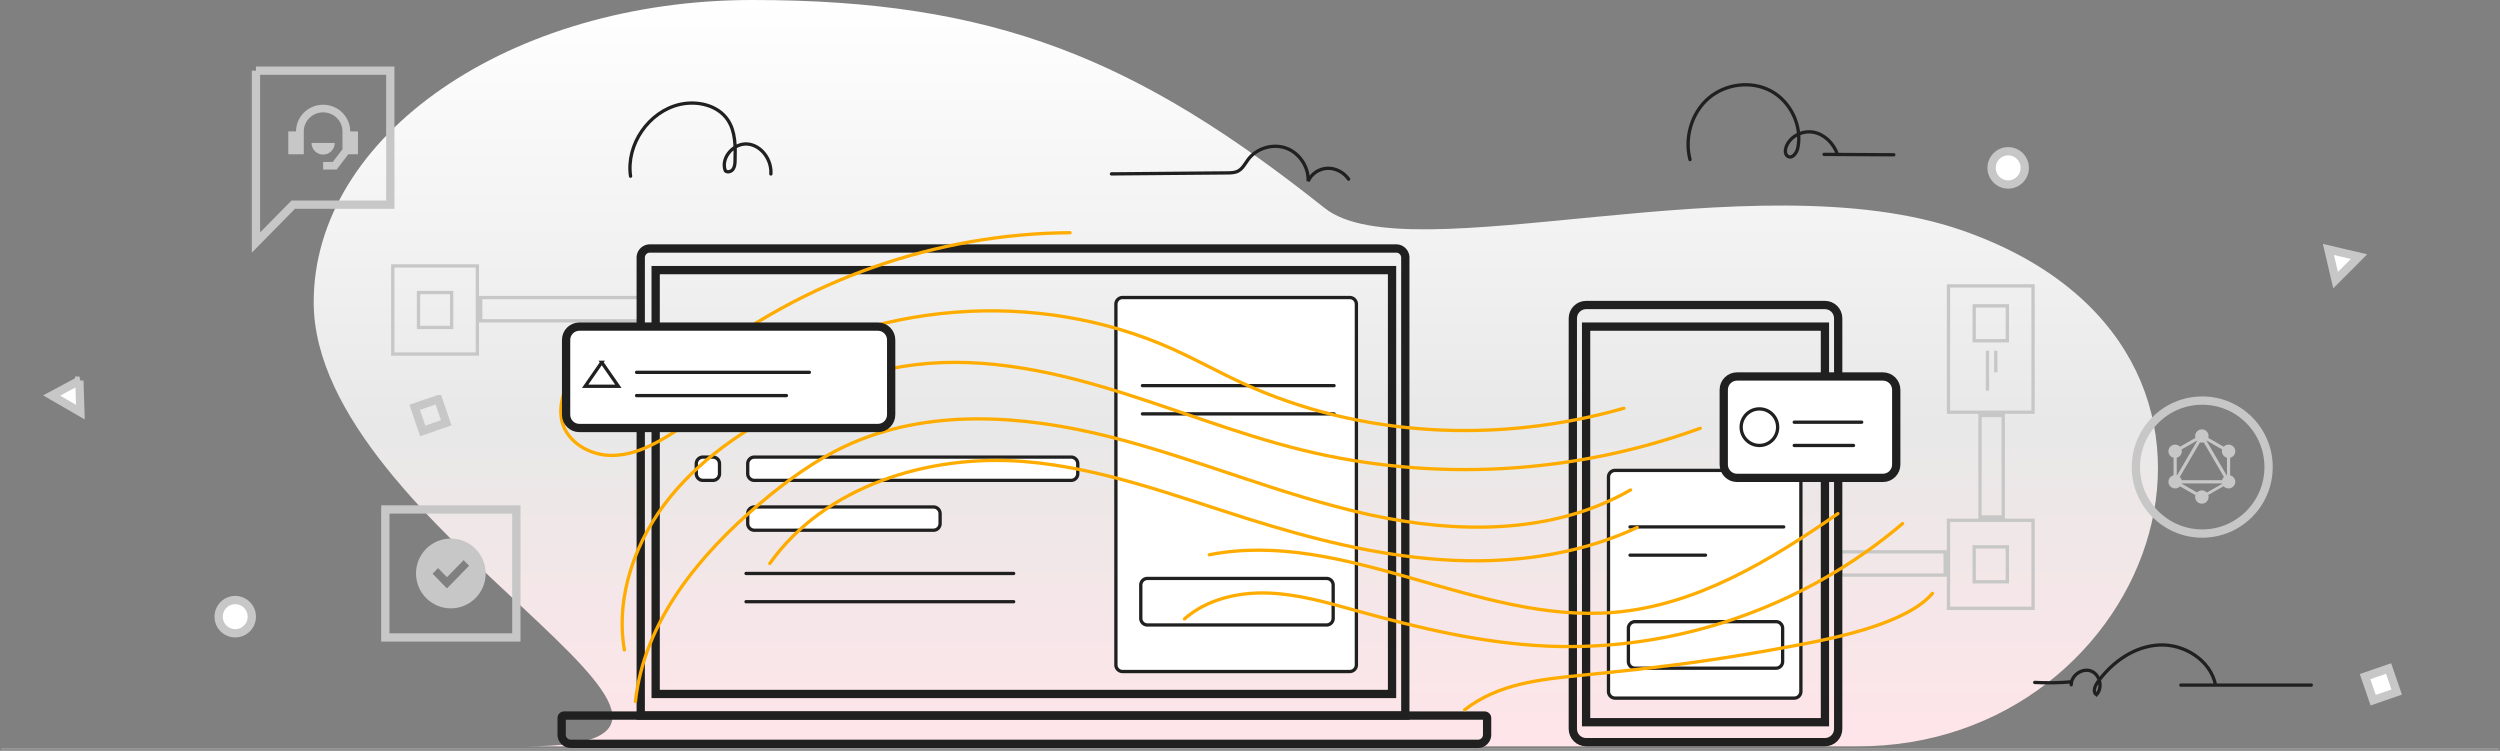 <svg width="1262" height="379" fill="none" xmlns="http://www.w3.org/2000/svg"><rect width="100%" height="100%" fill="#808080" stroke="none"/><path fill-rule="evenodd" clip-rule="evenodd" d="M936.92 376.738c151.75 1.01 224.94-200.994 53.333-260.506-105.412-36.555-279.478 22.24-321.562-11.19C573.86 29.713 502.151 0 379.831 0c-122.32 0-221.479 68.282-221.479 152.513 0 115.142 248.732 224.225 107.308 224.225h671.26z" fill="url(#paint0_linear)"/><path d="M905.734 237.456h-90.42a3.353 3.353 0 00-3.349 3.356v108.24a3.353 3.353 0 003.349 3.356h90.42a3.353 3.353 0 003.349-3.356v-108.24c0-1.853-1.5-3.356-3.349-3.356z" fill="#fff" stroke="#202020" stroke-width="1.674"/><path d="M896.524 313.811h-71.163a3.352 3.352 0 00-3.349 3.356v16.781a3.353 3.353 0 003.349 3.357h71.163a3.353 3.353 0 003.349-3.357v-16.781a3.352 3.352 0 00-3.349-3.356z" fill="#fff" stroke="#202020" stroke-width="1.674"/><path d="M822.848 265.984h77.554M822.848 280.248h38.093" stroke="#202020" stroke-width="1.674" stroke-linecap="round"/><path d="M323.026 150.193h-80.374v11.747h80.374v-11.747zM240.98 134.251h-42.699v44.47h42.699v-44.47z" stroke="#C7C7C7" stroke-width="1.674"/><path d="M228.002 147.676h-16.744v17.62h16.744v-17.62zM981.921 278.57h-52.745v11.747h52.745V278.57zM1011.22 260.95v-51.183h-11.718v51.183h11.718zM1026.29 262.628h-42.696v44.471h42.696v-44.471zM1026.29 144.319h-42.696v63.77h42.696v-63.77z" stroke="#C7C7C7" stroke-width="1.674"/><path d="M1013.31 276.053h-16.74v17.62h16.74v-17.62zM1013.31 154.388h-16.74v17.621h16.74v-17.621z" stroke="#C7C7C7" stroke-width="1.674"/><path d="M1003.27 177.882v18.459M1007.46 177.882v9.23" stroke="#C7C7C7" stroke-width="1.674" stroke-linecap="square"/><path d="M921.223 153.969h-120.56c-3.699 0-6.698 3.005-6.698 6.713v207.249c0 3.708 2.999 6.713 6.698 6.713h120.56c3.699 0 6.697-3.005 6.697-6.713V160.682c0-3.708-2.998-6.713-6.697-6.713z" stroke="#202020" stroke-width="4.186"/><path d="M921.224 164.877h-120.56v199.698h120.56V164.877z" stroke="#202020" stroke-width="4.186"/><path clip-rule="evenodd" d="M323.441 361.218h385.96V130.055a4.61 4.61 0 00-4.605-4.615h-376.75a4.61 4.61 0 00-4.605 4.615v231.163z" stroke="#202020" stroke-width="4.186"/><path d="M702.703 136.349H330.977v213.962h371.726V136.349z" stroke="#202020" stroke-width="4.186"/><path clip-rule="evenodd" d="M129.207 35.66v86.766l18.805-19.102h49.01V35.661h-67.815z" stroke="#C7C7C7" stroke-width="4.186"/><path fill-rule="evenodd" clip-rule="evenodd" d="M168.975 72.16h-11.721c0 3.244 2.623 5.874 5.86 5.874s5.861-2.63 5.861-5.874z" fill="#C7C7C7"/><path fill-rule="evenodd" clip-rule="evenodd" d="M180.695 66.336h-3.907c0-7.429-6.136-13.475-13.675-13.475-7.539 0-13.675 6.046-13.675 13.475h-3.907v11.55h7.814v-11.55c0-5.307 4.382-9.625 9.768-9.625 5.386 0 9.768 4.318 9.768 9.625v8.983l-4.884 6.416h-4.884v3.85h6.837l5.861-7.7h4.884v-11.55z" fill="#C7C7C7"/><path d="M260.652 257.174h-66.14v64.608h66.14v-64.608z" stroke="#C7C7C7" stroke-width="4.186"/><path fill-rule="evenodd" clip-rule="evenodd" d="M225.625 297.03l-7.253-7.426 2.767-2.832 4.486 4.593 8.4-8.599 2.766 2.832-11.166 11.432zm1.957-25.172c-9.711 0-17.582 7.888-17.582 17.62 0 9.733 7.871 17.621 17.582 17.621s17.581-7.888 17.581-17.621c0-9.732-7.87-17.62-17.581-17.62z" fill="#C7C7C7"/><path d="M1111.69 269.341c18.49 0 33.49-15.027 33.49-33.563s-15-33.563-33.49-33.563c-18.5 0-33.49 15.027-33.49 33.563s14.99 33.563 33.49 33.563z" stroke="#C7C7C7" stroke-width="4.186"/><path d="M1122.46 245.429c.24.267.52.494.83.672a3.41 3.41 0 004.62-1.226c.23-.38.37-.801.43-1.238a3.2 3.2 0 00-.09-1.306 3.25 3.25 0 00-1.58-2.024 3.44 3.44 0 00-.89-.351v-8.909c.32-.075.62-.194.9-.354.39-.217.72-.508.99-.855.27-.348.47-.746.59-1.17.11-.425.14-.869.08-1.305-.05-.437-.2-.857-.42-1.238a3.328 3.328 0 00-1.07-1.125 3.398 3.398 0 00-3.01-.349 3.39 3.39 0 00-1.3.849l-7.8-4.453c.09-.31.14-.632.14-.955a3.392 3.392 0 00-1-2.367 3.4 3.4 0 00-2.38-.977c-.89 0-1.75.351-2.38.977a3.392 3.392 0 00-1 2.367c0 .322.05.642.14.95l-7.8 4.454a3.434 3.434 0 00-1.31-.847 3.396 3.396 0 00-3 .351c-.44.287-.81.672-1.07 1.125-.23.381-.37.801-.43 1.238-.05.436-.02.88.09 1.305.12.425.31.822.59 1.17.27.348.6.638.98.855.29.16.59.279.91.354v8.909a3.37 3.37 0 00-.9.351c-.38.217-.71.508-.98.855-.27.348-.47.746-.59 1.17-.11.425-.14.869-.09 1.305.06.437.2.857.43 1.238.26.452.63.836 1.07 1.123.43.287.93.468 1.45.53.53.061 1.05.002 1.55-.175.49-.176.94-.464 1.3-.842l7.8 4.452c-.09.307-.14.625-.14.945.01.89.37 1.741 1 2.367.63.626 1.49.977 2.38.977a3.4 3.4 0 002.38-.977c.63-.626.99-1.477 1-2.367 0-.358-.06-.714-.17-1.053l7.75-4.426zm-8.53-23.01l7.81 4.463c-.12.43-.16.881-.1 1.326.05.444.2.872.42 1.259.23.391.54.731.9 1.001.36.27.78.464 1.22.571v8.92c-.05.011-.09.022-.14.034l-10.2-17.486.09-.088zm-14.97 17.576c-.05-.012-.09-.024-.14-.035v-8.921c.44-.107.86-.301 1.22-.571.36-.27.67-.61.89-1.001.23-.387.38-.817.43-1.262.06-.445.02-.897-.11-1.328l7.82-4.462.09.094-10.2 17.486zm1.39.792l10.21-17.485c.61.176 1.27.176 1.88-.001l10.21 17.482c-.47.44-.8 1.007-.95 1.631h-20.4a3.38 3.38 0 00-.95-1.627zm11.15 6.779c-.45-.001-.9.089-1.32.264-.42.176-.8.434-1.11.759l-7.81-4.457.03-.128h20.41l.06.219-7.76 4.433a3.414 3.414 0 00-2.5-1.09z" fill="#C7C7C7"/><path d="M1 378h1260" stroke="#979797" stroke-width=".837" stroke-linecap="square"/><path d="M118.743 319.685c4.624 0 8.373-3.757 8.373-8.391s-3.749-8.39-8.373-8.39c-4.624 0-8.372 3.756-8.372 8.39s3.748 8.391 8.372 8.391zM1013.73 93.136c4.63 0 8.37-3.756 8.37-8.39s-3.74-8.391-8.37-8.391c-4.62 0-8.37 3.757-8.37 8.39 0 4.635 3.75 8.391 8.37 8.391z" fill="#fff" stroke="#C7C7C7" stroke-width="4.186"/><path fill-rule="evenodd" clip-rule="evenodd" d="M40.067 192.146l.506 15.904-14.502-8.391 13.996-7.513zM1175.38 125.92l15.46 3.627-11.84 11.866-3.62-15.493z" fill="#fff" stroke="#C7C7C7" stroke-width="4.186"/><path d="M221.187 201.525l-11.875 4.098 4.089 11.9 11.874-4.098-4.088-11.9z" stroke="#C7C7C7" stroke-width="4.186"/><path d="M1205.76 337.454l-11.87 4.098 4.09 11.9 11.87-4.097-4.09-11.901z" fill="#fff" stroke="#C7C7C7" stroke-width="4.186"/><path clip-rule="evenodd" d="M284.775 361.219c-.693 0-1.255.563-1.255 1.258v8.391a4.61 4.61 0 004.604 4.615h457.961a4.61 4.61 0 004.605-4.615v-8.391c0-.695-.563-1.258-1.256-1.258H284.775z" stroke="#202020" stroke-width="4.186"/><path d="M540.704 230.744h-159.91a3.353 3.353 0 00-3.349 3.356v5.035c0 1.853 1.5 3.356 3.349 3.356h159.91a3.353 3.353 0 003.349-3.356V234.1c0-1.854-1.5-3.356-3.349-3.356zM681.357 150.193h-114.7a3.352 3.352 0 00-3.348 3.356v182.078a3.352 3.352 0 003.348 3.356h114.7a3.353 3.353 0 003.349-3.356V153.549c0-1.853-1.5-3.356-3.349-3.356z" fill="#fff" stroke="#202020" stroke-width="1.674"/><path d="M669.636 291.996h-90.42a3.353 3.353 0 00-3.349 3.356v16.781c0 1.854 1.5 3.357 3.349 3.357h90.42a3.353 3.353 0 003.349-3.357v-16.781a3.352 3.352 0 00-3.349-3.356zM359.861 230.744h-5.024a3.353 3.353 0 00-3.349 3.356v5.035c0 1.853 1.5 3.356 3.349 3.356h5.024a3.352 3.352 0 003.348-3.356V234.1a3.352 3.352 0 00-3.348-3.356zM471.214 255.915h-90.42a3.353 3.353 0 00-3.349 3.357v5.034c0 1.854 1.5 3.356 3.349 3.356h90.42a3.352 3.352 0 003.349-3.356v-5.034a3.353 3.353 0 00-3.349-3.357z" fill="#fff" stroke="#202020" stroke-width="1.674"/><path d="M376.605 289.478h135.096M576.703 194.663h96.735M414.281 187.951h21.252M376.605 303.742h135.096M576.703 208.928h96.735M318.304 88.941c-2.347-15.937 9.181-32.69 24.944-36.25 8.777-1.984 19.128.393 24.137 7.843 3.933 5.852 3.872 13.408 3.67 20.45-.044 1.513-.116 3.118-.969 4.372-.854 1.253-2.793 1.892-3.925.882-2.566-6.548 4.286-14.232 11.304-13.529 7.019.703 12.169 8.09 11.665 15.102M561.059 87.78l58.47-.504c1.868-.016 3.818-.052 5.469-.927 2.317-1.227 3.523-3.794 5.106-5.888 4.308-5.7 12.46-8.115 19.162-5.679 6.703 2.436 11.422 9.529 11.095 16.677 1.636-3.818 5.676-6.39 9.814-6.51 4.14-.12 8.212 2.089 10.606 5.479M853.121 80.55c-2.881-10.98.76-23.532 9.309-30.924 8.55-7.394 21.659-9.05 31.582-3.677 9.922 5.372 15.817 17.586 13.534 28.707-.52 2.53-2.751 5.565-4.986 4.305-1.5-.844-1.529-3.036-.964-4.67 1.878-5.43 8.204-8.578 13.813-7.551 5.611 1.028 10.198 5.638 12.089 11.063M920.785 77.935l35.201.197M1027.13 344.491c6.13.325 12.31.226 18.42-.294" stroke="#202020" stroke-width="1.674" stroke-linecap="round"/><path d="M1045.55 345.677c-.03-4.81 5.64-8.682 10.11-6.905 4.48 1.778 5.94 8.483 2.61 11.958-1.91-1.287-.86-4.258.46-6.136 7.28-10.321 18.66-18.387 31.28-19.004 12.62-.617 25.88 7.743 28.38 20.116M1100.89 345.838h65.84" stroke="#202020" stroke-width="1.674" stroke-linecap="round"/><path d="M950.522 190.049h-73.676c-3.699 0-6.698 3.005-6.698 6.712v37.758c0 3.708 2.999 6.713 6.698 6.713h73.676c3.699 0 6.698-3.005 6.698-6.713v-37.758c0-3.707-2.999-6.712-6.698-6.712z" fill="#fff" stroke="#202020" stroke-width="4.186"/><path d="M905.73 213.123h34.055M905.73 224.87h29.926" stroke="#202020" stroke-width="1.674" stroke-linecap="round"/><path d="M888.151 224.87c5.086 0 9.209-4.132 9.209-9.23 0-5.097-4.123-9.229-9.209-9.229-5.086 0-9.21 4.132-9.21 9.229 0 5.098 4.124 9.23 9.21 9.23z" fill="#fff" stroke="#202020" stroke-width="1.674"/><path d="M315.179 328.076c-4.63-27.391 5.765-55.869 23.275-77.367 17.512-21.498 41.516-36.75 66.498-48.648 14.056-6.695 28.633-12.472 43.841-15.751 35.103-7.57 71.769-1.484 106.26 8.53 34.492 10.013 67.838 23.916 102.724 32.441 65.981 16.122 136.673 12.213 200.496-11.087" stroke="#FFAC00" stroke-width="1.674" stroke-linecap="round"/><path d="M321.098 167.942c-16.3 2.043-30.956 14.103-36.224 29.808-1.593 4.746-2.375 9.908-1.224 14.782 2.561 10.832 14.324 17.466 25.354 17.372 11.031-.093 21.327-5.425 30.649-11.38 12.444-7.951 24.009-17.233 36.37-25.314 63.121-41.265 147.068-47.908 215.787-17.074 11.963 5.368 23.445 11.769 35.357 17.255 59.756 27.518 129.385 30.719 192.594 12.699" stroke="#FFAC00" stroke-width="1.674" stroke-linecap="round"/><path d="M320.777 354.087c4.302-40.265 32.191-74.011 62.963-100.028 13.322-11.264 27.529-21.67 43.32-29.003 41.191-19.126 89.349-15.647 133.338-4.535 43.989 11.112 86.034 29.362 130.329 39.165 44.293 9.805 93.02 10.34 132.384-12.368" stroke="#FFAC00" stroke-width="1.674" stroke-linecap="round"/><path d="M388.59 284.444c27.81-39.151 80.113-55.287 128.187-51.479 38.714 3.066 75.542 17.082 112.562 28.745 32.093 10.111 64.962 18.578 98.554 20.824 33.593 2.245 68.121-1.978 98.564-16.266" stroke="#FFAC00" stroke-width="1.674" stroke-linecap="round"/><path d="M610.457 280.046c68.093-13.268 135.2 34.918 204.343 29.077 41.554-3.511 78.764-26.157 112.964-49.851" stroke="#FFAC00" stroke-width="1.674" stroke-linecap="round"/><path d="M597.898 312.442c11.53-10.101 27.473-13.658 42.669-13.056 15.194.601 29.969 4.956 44.64 9.027 31.427 8.721 63.4 16.315 95.942 17.746 64.49 2.834 129.739-19.679 179.267-61.853M739.387 358.282c17.173-13.353 38.583-15.349 59.029-17.414 43.063-4.35 69.148-7.586 111.774-15.736 17.431-3.334 52.733-10.66 65.293-25.584M327.969 186.069l-3.844 5.983c9.202 5.227 20.165-2.137 28.479-8.703 53.051-41.9 120.113-65.459 187.524-65.879" stroke="#FFAC00" stroke-width="1.674" stroke-linecap="round"/><path d="M443.163 164.877h-150.7c-3.699 0-6.697 3.005-6.697 6.712v37.758c0 3.708 2.998 6.713 6.697 6.713h150.7c3.699 0 6.698-3.005 6.698-6.713v-37.758c0-3.707-2.999-6.712-6.698-6.712z" fill="#fff" stroke="#202020" stroke-width="4.186"/><path d="M321.348 187.951h87.212M321.348 199.698h75.646" stroke="#202020" stroke-width="1.674" stroke-linecap="round"/><path fill-rule="evenodd" clip-rule="evenodd" d="M303.767 182.917l8.372 12.067h-16.744l8.372-12.067z" fill="#fff" stroke="#202020" stroke-width="1.674"/><defs><linearGradient id="paint0_linear" x1="623.847" y1="0" x2="623.847" y2="376.741" gradientUnits="userSpaceOnUse"><stop stop-color="#fff"/><stop offset=".571" stop-color="#E8E8E8"/><stop offset="1" stop-color="#FFE5E9"/></linearGradient></defs></svg>